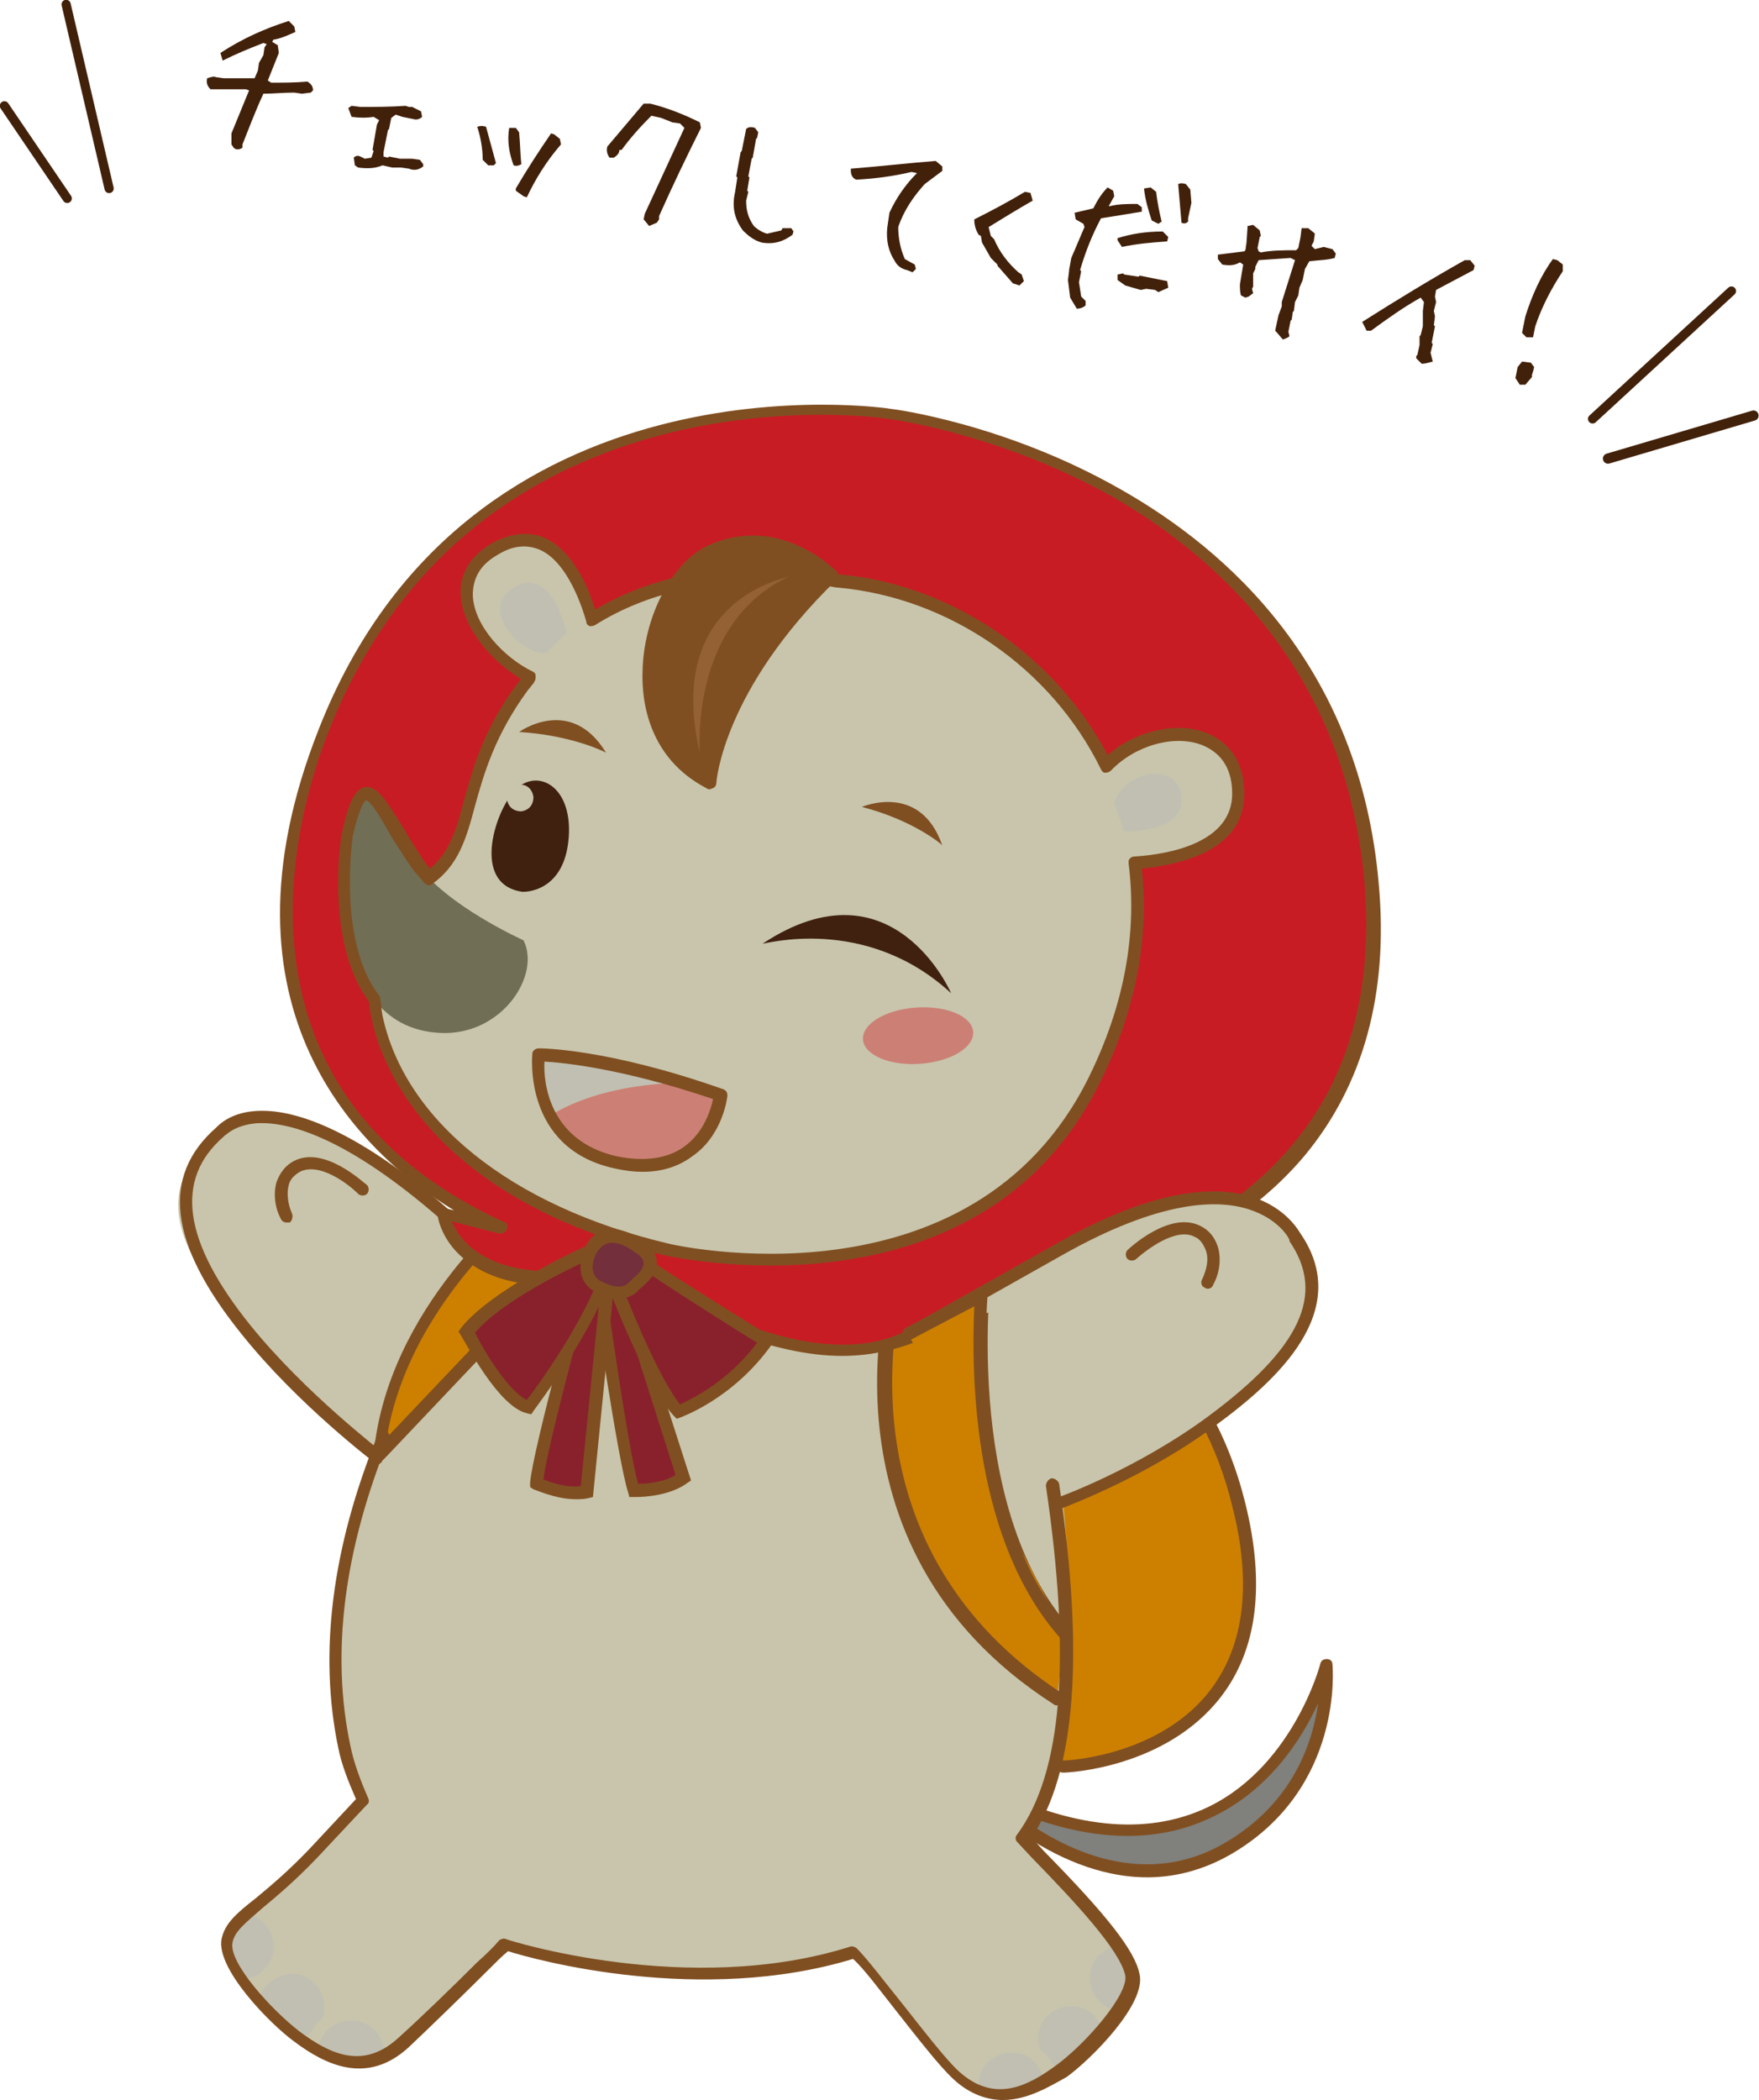 <?xml version="1.0" encoding="utf-8"?>
<!-- Generator: Adobe Illustrator 26.0.2, SVG Export Plug-In . SVG Version: 6.00 Build 0)  -->
<svg version="1.1" id="レイヤー_1" xmlns="http://www.w3.org/2000/svg" xmlns:xlink="http://www.w3.org/1999/xlink" x="0px"
	 y="0px" width="159.6px" height="190.5px" viewBox="0 0 159.6 190.5" style="enable-background:new 0 0 159.6 190.5;"
	 xml:space="preserve">
<style type="text/css">
	.st0{fill:#80807C;}
	.st1{fill:#804F21;}
	.st2{fill:#CD8000;}
	.st3{fill:#D2902C;}
	.st4{fill:#C8C5AC;}
	.st5{fill:#C81C24;}
	.st6{fill:#C0BFB2;}
	.st7{fill:#716E56;}
	.st8{fill:#89212D;}
	.st9{fill:#40210F;}
	.st10{fill:#732F3B;}
	.st11{fill:#CC8075;}
	.st12{fill:#936134;}
	.st13{clip-path:url(#SVGID_00000038383995361773943750000007794261217805424527_);}
	.st14{fill:#42210B;}
	.st15{fill:none;stroke:#42210B;stroke-width:0.836;stroke-linecap:round;stroke-miterlimit:10;}
	.st16{fill:none;stroke:#42210B;stroke-width:0.928;stroke-linecap:round;stroke-miterlimit:10;}
</style>
<g>
	<g>
		<g>
			<g>
				<path class="st0" d="M88.3,161.9c0,0,11.3,12.6,23.1,5.8c10.1-5.9,9-16.7,9-16.7S113.8,175.5,88.3,161.9z"/>
				<path class="st1" d="M104.1,170.3c-8.9,0-16.1-7.9-16.2-8c-0.2-0.2-0.2-0.5,0-0.7c0.2-0.2,0.5-0.3,0.7-0.1
					c7.9,4.2,14.8,5.1,20.4,2.7c8.2-3.5,10.8-13.2,10.8-13.3c0.1-0.3,0.3-0.4,0.6-0.4c0.3,0,0.5,0.2,0.5,0.5
					c0,0.1,1.1,11.2-9.2,17.2C109.1,169.7,106.5,170.3,104.1,170.3z M91.6,164.1c4,3.2,11.7,7.6,19.5,3.1c6.2-3.6,8-9.1,8.5-12.7
					c-1.5,3.3-4.6,8.2-10.2,10.6C104.4,167.3,98.4,167,91.6,164.1z"/>
				<g>
					<path class="st2" d="M96.5,160.2c0,0,21.6-0.7,15.9-23.8c-6.2-25-32.7-23.7-32.7-23.7S70,154.7,96.5,160.2z"/>
					<path class="st1" d="M96.5,160.8c0,0-0.1,0-0.1,0c-6-1.3-10.6-4.4-13.8-9.4c-4.7-7.4-5.4-17.5-5.1-24.7
						c0.3-7.8,1.7-13.9,1.7-14c0.1-0.2,0.3-0.4,0.5-0.4c0.3,0,27.1-1.1,33.3,24.1c1.8,7.3,1.1,13.2-2.2,17.5
						C105.8,160.4,96.9,160.8,96.5,160.8L96.5,160.8z M80.1,113.4c-0.7,3.3-4.7,24.7,3.4,37.4c3,4.7,7.4,7.7,13,8.9
						c0.8,0,9-0.6,13.4-6.5c3-4,3.7-9.6,1.9-16.6C106.3,114.1,83.6,113.4,80.1,113.4z"/>
				</g>
				<g>
					<path class="st3" d="M75.9,115c0,0,12.1,11.7,26.1,12.1c10.3,0.2,5.2-5.9,5.2-5.9s-5.6-8.9-14.5-10.5
						C92.7,110.7,78.1,113.1,75.9,115z"/>
					<path class="st1" d="M102.7,127.7c-0.2,0-0.4,0-0.6,0c-14.1-0.3-26-11.8-26.5-12.3c-0.1-0.1-0.2-0.3-0.2-0.4
						c0-0.2,0.1-0.3,0.2-0.4c2.2-1.9,15.5-4.2,17.1-4.4c0.1,0,0.1,0,0.2,0c9.1,1.7,14.7,10.4,14.9,10.8c0,0,2.1,2.5,1.1,4.5
						C108.1,126.9,106,127.7,102.7,127.7z M76.8,115.1c2.5,2.2,13.2,11.1,25.2,11.4c4,0.1,5.3-0.8,5.7-1.6c0.6-1.3-1-3.3-1-3.4
						c-0.1-0.1-5.6-8.7-14.1-10.3C87.4,112.2,79.3,113.8,76.8,115.1z"/>
				</g>
				<path class="st4" d="M23,101.6c3.1-0.6,4,0.4,4,0.4c2.1,0.9,6.7,3.4,6.7,3.4l15.4,10.4l-14.6,16.6c0,0-8.1-6.5-13.3-12.9
					c-4.8-6-7.7-11.6-1.5-16.4C19.7,103,20.9,101.7,23,101.6"/>
				<path class="st4" d="M102.9,178.9c-0.4-2.1-3.6-5.8-8.6-10.9c0,0-0.6-0.7-1.4-1.5c2.8-3.9,6.5-19.7,1.9-39.8l-54-15.8
					c-3,7.3-12.6,34.1-9.3,47.5c0.4,1.6,0.9,3.2,1.7,4.8c-1.1,1.1-4.5,4.8-4.5,4.8c-5,5.1-7.4,5.8-7.9,8c-0.4,2.1,3.7,6.8,6.4,8.7
					c2.6,1.9,6,3.8,9.6,0.5c2.6-2.4,7.6-7.3,9.3-8.9c0,0,16.6,5.4,31.6,0.7c2.1,2,6.9,9,9.3,11.2c3.6,3.3,7,1.4,9.6-0.5
					C99.2,185.6,103.4,181,102.9,178.9z"/>
				<path class="st4" d="M95.8,136.9c0,0,7.5-3,14.1-7.9c6.2-4.5,11.9-10.3,7.6-16.7c0,0-4-8.7-21.5,1.2l-20.7,11.2"/>
				<g>
					<path class="st2" d="M95.9,154.1c-22.5-14.5-14.4-39-14.4-39l7.8-0.7c0,0-3.1,22,7.3,33.7"/>
					<path class="st1" d="M95.9,154.7c-0.1,0-0.2,0-0.3-0.1C73,140.1,80.9,115.2,81,115c0.1-0.2,0.3-0.4,0.5-0.4l7.8-0.7
						c0.2,0,0.3,0.1,0.5,0.2c0.1,0.1,0.2,0.3,0.2,0.5c0,0.2-2.9,21.9,7.2,33.2c0.2,0.2,0.2,0.6,0,0.8c-0.2,0.2-0.6,0.2-0.8,0
						c-5.5-6.2-7.2-15.1-7.7-21.6c-0.4-5.5,0-10.2,0.2-11.9l-6.7,0.6c-0.9,3.1-6.1,24.8,14.3,38c0.3,0.2,0.3,0.5,0.2,0.8
						C96.3,154.6,96.1,154.7,95.9,154.7z"/>
				</g>
				<g>
					<path class="st2" d="M34.4,132l14.7-15.5l-1.6-7C47.5,109.5,35.6,118.6,34.4,132z"/>
					<path class="st1" d="M34.4,132.6c-0.1,0-0.2,0-0.2,0c-0.2-0.1-0.4-0.3-0.3-0.6c1.2-13.5,13.2-22.9,13.3-23
						c0.2-0.1,0.4-0.2,0.5-0.1c0.2,0.1,0.3,0.2,0.4,0.4l1.6,7c0,0.2,0,0.4-0.1,0.5l-14.7,15.5C34.7,132.5,34.5,132.6,34.4,132.6z
						 M47.1,110.5c-2.4,2.1-10.3,9.6-12,19.9l13.3-14L47.1,110.5z"/>
				</g>
				<path class="st1" d="M81.5,114.8C81.5,114.8,81.5,114.8,81.5,114.8l-33-3.8c-0.3,0.2-0.9,0.8-1.6,1.6c-0.2,0.2-0.6,0.2-0.8,0
					c-0.2-0.2-0.2-0.6,0-0.8c1.1-1.2,1.9-1.8,1.9-1.8c0.1-0.1,0.3-0.2,0.4-0.1l33.2,3.8c0.3,0,0.5,0.3,0.5,0.6
					C82.1,114.6,81.8,114.8,81.5,114.8z"/>
				<g>
					<path class="st5" d="M56.2,114.7c0,0,17.4,12.4,27.4,5.7c1.8-1.2,6.5-2.4,8.2-3.4c0,0,35.7-3.2,32.6-37.2
						C121,42.4,80.7,37.4,80.7,37.4s-37.7-6-51.4,28.7C16.4,99,44,110.5,45.4,111.2l-5.2-1.3c0,0,1,7.9,14.8,5.4"/>
					<path class="st1" d="M76.4,123c-3.1,0-6.6-0.8-10.5-2.3c-5.6-2.3-10-5.4-10.1-5.4c-0.3-0.2-0.3-0.5-0.1-0.8
						c0.2-0.3,0.5-0.3,0.8-0.1c0.2,0.1,17.2,12.1,26.8,5.7c1.1-0.7,3-1.4,4.8-2.1c1.4-0.5,2.7-0.9,3.4-1.3c0.1,0,0.1-0.1,0.2-0.1
						c0.2,0,16.3-1.6,25.6-12.8c5.2-6.2,7.3-14.2,6.5-23.8c-1.7-19.1-13.4-29.5-22.8-34.9c-10.3-5.8-20.3-7.1-20.4-7.1
						c-0.4-0.1-37.5-5.5-50.8,28.4c-2.9,7.3-10.3,32.2,15.6,44.3c0.1,0.1,0.2,0.1,0.3,0.1c0.3,0.1,0.4,0.4,0.3,0.7
						c-0.1,0.3-0.4,0.4-0.7,0.4l-4.3-1.1c0.3,0.7,0.9,1.8,2.2,2.7c2.5,1.8,6.5,2.3,11.7,1.4c0.3-0.1,0.6,0.2,0.7,0.5
						c0.1,0.3-0.2,0.6-0.5,0.7c-5.6,1-9.8,0.5-12.6-1.6c-2.5-1.8-2.8-4.2-2.8-4.3c0-0.2,0-0.4,0.2-0.5c0.1-0.1,0.3-0.2,0.5-0.1
						l0.8,0.2c-8.5-5.2-22.3-18.2-12.3-43.6c13.6-34.8,51.6-29.2,52-29.1c0.1,0,10.3,1.3,20.8,7.3c9.7,5.5,21.7,16.1,23.4,35.8
						c0.9,9.9-1.4,18.2-6.7,24.6c-9.2,11-24.7,13-26.3,13.2c-0.8,0.4-2.1,0.9-3.4,1.4c-1.7,0.6-3.6,1.3-4.6,1.9
						C81.9,122.3,79.3,123,76.4,123z"/>
				</g>
				<path class="st4" d="M117.5,112.3c0,0-4-8.7-21.5,1.2l-12.6,7.1"/>
				<path class="st4" d="M100.4,69.5c-4.7-9.7-14.7-16-24.3-16.8c0,0-12.3-2.9-22.3,3.5c-1-3.4-3.6-9.4-8.8-6.4
					c-5.5,3.2-1,9.6,3.1,11.5c-0.2,0.3-0.4,0.5-0.6,0.8c-6.1,8.3-4,14.2-8.6,17.5c-0.4-0.4-0.7-0.8-1-1.2c-3.7-5.4-4.9-9.7-6.4-2.5
					c0,0-1.5,9.8,2.5,14.8c0.1,0.5,0.1,1,0.3,1.5c1.7,8.3,10,17.2,26.3,21.2c0,0,27.9,6.7,38.8-15.4c3.5-7.1,4.4-13.8,3.6-19.7
					c3.4-0.2,9.4-1.3,9.4-6.3C112.4,65.4,104.4,65.3,100.4,69.5z"/>
				<path class="st6" d="M51.4,57.4c0,0-1.3-6.2-4.8-4.1c-3.3,2,0.9,6.3,3,5.9L51.4,57.4z"/>
				<path class="st7" d="M47.5,85.3c0,0-7.1-3.2-9.6-6.9c-3.7-5.4-4.9-9.7-6.4-2.5c0,0-2.6,17.2,8.4,17.8
					C45.5,94,49.1,88.5,47.5,85.3z"/>
				<path class="st1" d="M69.9,114.8c-5.5,0-9.4-0.9-9.5-0.9c-21.8-5.3-26-17.9-26.7-21.6c-0.1-0.5-0.2-0.9-0.2-1.4
					c-4-5.3-2.6-14.8-2.5-15.2c0.6-2.9,1.2-4.1,2.1-4.3c1.1-0.2,2,1.3,3.5,3.7c0.5,0.9,1.1,1.8,1.8,2.9c0.2,0.3,0.4,0.5,0.6,0.8
					c1.8-1.5,2.4-3.5,3.1-6.2c0.8-2.9,1.8-6.6,5-10.8c0.1-0.1,0.1-0.2,0.2-0.2C44.6,60,42,57,41.8,54c-0.1-1.4,0.4-3.3,2.8-4.7
					c1.6-0.9,3.2-1.1,4.6-0.6c2.5,1,4,4,4.8,6.6c9.8-5.8,21.2-3.4,22.1-3.2c10.2,0.9,19.6,7.3,24.4,16.4c2.5-2.2,6.3-3.1,9-2
					c2.2,0.9,3.4,2.8,3.4,5.5c0,5.1-5.6,6.4-9.3,6.8c0.7,6.4-0.6,13-3.8,19.4C92.9,112.2,79.2,114.8,69.9,114.8z M33.2,72.6
					c0,0-0.5,0.2-1.2,3.3c0,0.1-1.4,9.5,2.4,14.4c0.1,0.1,0.1,0.2,0.1,0.3c0.1,0.5,0.1,1,0.2,1.5c2,9.5,11.6,17.3,25.9,20.7
					c0.3,0.1,27.6,6.4,38.2-15.1c3.2-6.5,4.4-13,3.6-19.4c0-0.2,0-0.3,0.1-0.4c0.1-0.1,0.2-0.2,0.4-0.2c3.3-0.2,8.9-1.3,8.9-5.7
					c0-2.8-1.5-3.9-2.7-4.4c-2.5-1-6.1,0-8.3,2.3c-0.1,0.1-0.3,0.2-0.5,0.2c-0.2,0-0.3-0.1-0.4-0.3C95.4,60.6,86.1,54.2,76,53.3
					c0,0-0.1,0-0.1,0c-0.1,0-12.2-2.7-21.9,3.4c-0.2,0.1-0.3,0.1-0.5,0.1c-0.2-0.1-0.3-0.2-0.3-0.4c-0.6-2.1-2-5.7-4.4-6.6
					c-1.1-0.4-2.3-0.3-3.6,0.5c-1.6,0.9-2.3,2.1-2.3,3.7c0.1,2.8,2.9,5.7,5.4,6.9c0.2,0.1,0.3,0.2,0.3,0.4c0,0.2,0,0.4-0.1,0.5
					l-0.1,0.2c-0.2,0.2-0.3,0.4-0.5,0.6c-3,4.1-4,7.6-4.8,10.5c-0.8,3-1.5,5.4-3.9,7.1c-0.2,0.2-0.5,0.1-0.7-0.1
					c-0.4-0.5-0.8-0.9-1.1-1.3c-0.7-1-1.3-2-1.9-2.9C34.7,74.4,33.6,72.6,33.2,72.6z"/>
				<g>
					<path class="st8" d="M54.1,115.6c0,0,2.4,17.1,3.3,19.7c0,0,2.9,0.1,4.5-1.1l-6.2-19.2L54.1,115.6z"/>
					<path class="st1" d="M57.7,135.8c-0.1,0-0.2,0-0.2,0l-0.4,0l-0.1-0.4c-0.9-2.6-3.3-19.1-3.4-19.8l-0.1-0.4l2.7-1.1l6.5,20.2
						l-0.3,0.2C60.8,135.7,58.4,135.8,57.7,135.8z M54.8,115.9c0.4,2.6,2.2,15.6,3.1,18.7c0.7,0,2.3-0.1,3.4-0.8l-5.8-18.2
						L54.8,115.9z"/>
				</g>
				<g>
					<path class="st8" d="M53.4,115.2c0,0-4.6,16.7-4.7,19.4c0,0,2.6,1.3,4.6,0.8l2-20.1L53.4,115.2z"/>
					<path class="st1" d="M52.2,136c-1.8,0-3.7-0.9-3.8-0.9l-0.3-0.2l0-0.4c0.2-2.8,4.6-18.8,4.8-19.5l0.1-0.4l2.9,0.1l-2.1,21.1
						l-0.4,0.1C53,136,52.6,136,52.2,136z M49.3,134.2c0.7,0.3,2.2,0.8,3.4,0.6l1.9-19l-0.8,0C53.2,118.3,49.7,131,49.3,134.2z"/>
				</g>
				<path class="st9" d="M47.4,80.9c0,0,3.8,0.2,4.2-4.9c0.4-5.1-3.4-6.6-5.3-3.8C44.6,74.6,43.1,80.3,47.4,80.9z"/>
				<path class="st6" d="M101.1,72.8c1.1-3.1,6.1-3.7,6.1-0.2c0,3-5.2,2.8-5.2,2.8L101.1,72.8z"/>
				<path class="st1" d="M78.2,73.2c0,0,5.3-2.3,7.3,3.5C85.6,76.7,82.9,74.4,78.2,73.2z"/>
				<path class="st1" d="M47.1,66.4c0,0,4.7-3.4,7.9,1.9C55.1,68.3,52,66.7,47.1,66.4z"/>
				<g>
					<path class="st8" d="M53.6,113.4c0,0-8.6,3.9-11.2,7.4c0,0,3.2,6.3,5.6,6.8c0,0,5.6-7.3,7.2-12.7L53.6,113.4z"/>
					<path class="st1" d="M48.2,128.3l-0.4-0.1c-2.6-0.6-5.6-6.5-6-7.1l-0.2-0.3l0.2-0.3c2.7-3.5,11.1-7.4,11.5-7.5l0.4-0.2l2.1,2
						l-0.1,0.3c-1.6,5.4-7.1,12.6-7.3,12.9L48.2,128.3z M43.1,120.9c1.1,2.2,3.2,5.4,4.7,6.1c1.1-1.4,5.3-7.3,6.8-11.8l-1-1
						C52,114.9,45.5,118,43.1,120.9z"/>
				</g>
				<g>
					<path class="st8" d="M57.7,114l-2.5,0.9c0,0,3.6,10.1,6.4,13.1c0,0,4.6-1.6,8-6.4C69.7,121.7,60,115.7,57.7,114z"/>
					<path class="st1" d="M61.4,128.7l-0.3-0.3c-2.8-3.1-6.4-12.9-6.5-13.3l-0.2-0.5l3.3-1.2l0.2,0.2c2.3,1.6,11.9,7.6,12,7.6
						l0.5,0.3l-0.4,0.5c-3.5,4.9-8.1,6.5-8.3,6.6L61.4,128.7z M55.9,115.3c0.8,2,3.6,9.3,5.8,12.1c1.1-0.5,4.4-2.1,7-5.6
						c-2-1.2-8.9-5.6-11.2-7.2L55.9,115.3z"/>
				</g>
				<g>
					<path class="st10" d="M54.6,116.9c0,0,1.7,0.9,2.7-0.1c1-1,2.8-2,0.6-3.7c-2.1-1.7-3.9-1.2-4.5,0.5
						C52.9,115.3,53.3,116.4,54.6,116.9z"/>
					<path class="st1" d="M56.1,117.8c-0.8,0-1.6-0.3-1.7-0.4c-0.9-0.4-2.4-1.4-1.4-4c0.3-0.9,1-1.6,1.8-1.8c1.1-0.3,2.3,0.1,3.6,1
						c0.8,0.6,1.2,1.3,1.2,1.9c0,1-0.7,1.7-1.4,2.3c-0.1,0.1-0.3,0.2-0.4,0.4C57.2,117.7,56.6,117.8,56.1,117.8z M54.9,116.4
						c0,0,1.4,0.7,2.1,0c0.1-0.1,0.3-0.3,0.4-0.4c0.5-0.4,1-0.9,1-1.4c0-0.4-0.4-0.8-0.8-1c-0.9-0.7-1.8-1-2.5-0.8
						c-0.6,0.2-0.9,0.7-1.1,1.1C53.4,115.5,54.1,116.1,54.9,116.4L54.9,116.4z"/>
				</g>
				<path class="st6" d="M61.8,98.2c-8.3-2.5-12.9-2.5-12.9-2.5s-0.3,2.8,1,5.4C52,99.9,55.7,98.4,61.8,98.2z"/>
				<path class="st11" d="M49.9,101.2c1,1.8,2.7,3.6,6,4.3c8.6,1.8,9.5-6.1,9.5-6.1c-1.3-0.4-2.5-0.8-3.6-1.2
					C55.7,98.4,52,99.9,49.9,101.2z"/>
				<path class="st1" d="M58.3,106.3c-0.8,0-1.6-0.1-2.5-0.3c-8.4-1.8-7.5-10.3-7.5-10.4c0-0.3,0.3-0.5,0.6-0.5
					c0.2,0,6.2,0,16.7,3.7c0.3,0.1,0.4,0.3,0.4,0.6c0,0.1-0.4,3.6-3.2,5.5C61.6,105.8,60.1,106.3,58.3,106.3z M49.4,96.3
					c-0.1,1.7,0.3,7.2,6.6,8.6c2.5,0.5,4.6,0.2,6.1-0.9c1.8-1.3,2.4-3.4,2.6-4.3C56.4,96.9,51.1,96.4,49.4,96.3z"/>
				<path class="st4" d="M48.4,72.3c0,0.7-0.4,1.2-1.1,1.3c-0.7,0-1.2-0.4-1.3-1.1c0-0.7,0.4-1.2,1.1-1.3
					C47.8,71.1,48.3,71.6,48.4,72.3z"/>
				<g>
					<path class="st1" d="M75.5,52.2c0,0-4.7-5.1-11-2.2C59,52.6,55.3,66.2,64.4,71C64.4,71,64.8,62.5,75.5,52.2z"/>
					<path class="st1" d="M64.4,71.6c-0.1,0-0.2,0-0.3-0.1c-5.2-2.7-5.9-7.8-5.8-10.6c0.1-5,2.7-9.9,5.9-11.4
						c6.6-3,11.6,2.3,11.7,2.3c0.2,0.2,0.2,0.6,0,0.8C65.6,62.6,65,70.9,65,71c0,0.2-0.1,0.4-0.3,0.5C64.6,71.5,64.5,71.6,64.4,71.6
						z M68.4,49.7c-1.1,0-2.4,0.2-3.7,0.9c-2.8,1.3-5.1,5.8-5.2,10.4c-0.1,2.4,0.5,6.6,4.5,9.1c0.4-2.4,2.3-9.5,10.8-17.8
						C73.8,51.4,71.5,49.7,68.4,49.7z"/>
				</g>
				<path class="st12" d="M63.5,68.3c0,0-1-11.8,8.1-16C71.6,52.4,60.2,54.2,63.5,68.3z"/>
				<path class="st11" d="M88.3,93.6c0.1,1.4-2,2.7-4.8,2.9c-2.8,0.2-5.1-0.8-5.2-2.2c-0.1-1.4,2-2.7,4.8-2.9
					C85.9,91.2,88.2,92.2,88.3,93.6z"/>
				<path class="st1" d="M34.3,132.8c-0.1,0-0.2,0-0.3-0.1c-0.1-0.1-7-5.3-12.1-11.7c-6.6-8.2-7.3-14.3-2.3-18.7
					c0.2-0.2,1.2-1.3,3.4-1.5c3.1-0.3,8.7,1.1,17.8,9c0.2,0.2,0.3,0.6,0.1,0.8c-0.2,0.2-0.6,0.3-0.8,0.1c-8.8-7.7-14.1-9-16.9-8.8
					c-2,0.2-2.7,1.1-2.8,1.1c0,0,0,0-0.1,0.1c-4.5,3.9-3.7,9.5,2.4,17.1c5.1,6.3,11.9,11.4,11.9,11.5c0.3,0.2,0.3,0.5,0.1,0.8
					C34.6,132.7,34.5,132.8,34.3,132.8z"/>
				<path class="st1" d="M26,110.9c-0.2,0-0.4-0.1-0.5-0.3c-0.6-1.1-0.7-2.4-0.4-3.4c0.3-0.8,0.8-1.5,1.6-1.9
					c2.8-1.4,6.4,2.1,6.6,2.2c0.2,0.2,0.2,0.6,0,0.8c-0.2,0.2-0.6,0.2-0.8,0c-0.9-0.9-3.5-2.9-5.3-2c-0.5,0.3-0.9,0.7-1,1.2
					c-0.2,0.7-0.1,1.7,0.3,2.6c0.1,0.3,0,0.6-0.2,0.8C26.2,110.9,26.1,110.9,26,110.9z"/>
				<g>
					<defs>
						<path id="SVGID_1_" d="M102.9,178.9c-0.4-2.1-3.6-5.8-8.6-10.9c0,0-0.6-0.7-1.4-1.5c2.8-3.9,5.5-13.9,2.5-34.1L35,130.2
							c-3,7.3-5.8,17.7-3.6,28.2c0.3,1.6,0.9,3.2,1.7,4.8c-1.1,1.1-4.5,4.8-4.5,4.8c-5,5.1-7.4,5.8-7.9,8c-0.4,2.1,3.7,6.8,6.4,8.7
							c2.6,1.9,6,3.8,9.6,0.5c2.6-2.4,7.6-7.3,9.3-8.9c0,0,16.6,5.4,31.6,0.7c2.1,2,6.9,9,9.3,11.2c3.6,3.3,7,1.4,9.6-0.5
							C99.2,185.6,103.4,181,102.9,178.9z"/>
					</defs>
					<clipPath id="SVGID_00000087402249750163628490000003758070072012723135_">
						<use xlink:href="#SVGID_1_"  style="overflow:visible;"/>
					</clipPath>
					<g style="clip-path:url(#SVGID_00000087402249750163628490000003758070072012723135_);">
						<g>
							<g>
								<g>
									<g>
										<path class="st6" d="M23.9,179.6c-1.4,1.4-1.3,3.7,0.1,5.1c1.4,1.4,3.7,1.3,5.1-0.1c1.4-1.4,1.3-3.7-0.1-5.1
											C27.5,178.1,25.3,178.2,23.9,179.6z"/>
										<path class="st4" d="M26.5,186.2c-1.1,0-2.1-0.4-2.9-1.2c-0.8-0.8-1.3-1.8-1.3-2.9c0-1.1,0.4-2.2,1.2-3l0,0
											c1.6-1.6,4.2-1.7,5.9-0.1c0.8,0.8,1.2,1.8,1.3,2.9c0,1.1-0.4,2.2-1.2,3C28.7,185.7,27.7,186.2,26.5,186.2
											C26.5,186.2,26.5,186.2,26.5,186.2z M24.3,180c-0.6,0.6-0.9,1.3-0.8,2.1c0,0.8,0.3,1.6,0.9,2.1c0.6,0.6,1.3,0.9,2.1,0.8
											c0.8,0,1.5-0.3,2.1-0.9c0.6-0.6,0.9-1.3,0.8-2.1c0-0.8-0.3-1.6-0.9-2.1C27.4,178.7,25.5,178.8,24.3,180L24.3,180z"/>
									</g>
									<g>
										<path class="st6" d="M19.3,174.1c-1.4,1.4-1.3,3.7,0.1,5.1c1.4,1.4,3.7,1.3,5.1-0.1c1.4-1.4,1.3-3.7-0.1-5.1
											C22.9,172.6,20.6,172.7,19.3,174.1z"/>
										<path class="st4" d="M21.8,180.7c-1.1,0-2.1-0.4-2.9-1.2c-1.6-1.6-1.7-4.2-0.1-5.9l0,0c0.8-0.8,1.8-1.2,2.9-1.3
											c1.1,0,2.2,0.4,3,1.2c0.8,0.8,1.2,1.8,1.3,2.9c0,1.1-0.4,2.2-1.2,3C24,180.3,23,180.7,21.8,180.7
											C21.9,180.7,21.9,180.7,21.8,180.7z M19.7,174.5c-1.2,1.2-1.1,3.1,0.1,4.2c0.6,0.6,1.3,0.9,2.1,0.8c0.8,0,1.6-0.3,2.1-0.9
											c0.6-0.6,0.9-1.3,0.8-2.1c0-0.8-0.3-1.5-0.9-2.1c-0.6-0.6-1.3-0.9-2.1-0.8C21,173.6,20.2,173.9,19.7,174.5L19.7,174.5z"/>
									</g>
									<g>
										<path class="st6" d="M29.4,183.8c-1.4,1.4-1.3,3.7,0.1,5.1c1.4,1.4,3.7,1.3,5.1-0.1c1.4-1.4,1.3-3.7-0.1-5.1
											C33,182.4,30.7,182.4,29.4,183.8z"/>
										<path class="st4" d="M31.9,190.5c-1.1,0-2.1-0.4-2.9-1.2c-0.8-0.8-1.3-1.8-1.3-2.9c0-1.1,0.4-2.2,1.2-3l0,0
											c0.8-0.8,1.8-1.2,2.9-1.3c1.1,0,2.2,0.4,3,1.2c0.8,0.8,1.2,1.8,1.3,2.9c0,1.1-0.4,2.2-1.2,3
											C34.1,190,33.1,190.4,31.9,190.5C32,190.5,32,190.5,31.9,190.5z M31.9,183.3C31.9,183.3,31.9,183.3,31.9,183.3
											c-0.9,0-1.6,0.3-2.2,0.9l0,0c-0.6,0.6-0.9,1.3-0.8,2.1c0,0.8,0.3,1.5,0.9,2.1c0.6,0.6,1.3,0.9,2.1,0.8
											c0.8,0,1.5-0.3,2.1-0.9c0.6-0.6,0.9-1.3,0.8-2.1c0-0.8-0.3-1.6-0.9-2.1C33.4,183.6,32.7,183.3,31.9,183.3z M29.4,183.8
											L29.4,183.8L29.4,183.8z"/>
									</g>
								</g>
							</g>
						</g>
						<g>
							<g>
								<g>
									<g>
										<path class="st6" d="M99.8,182.5c1.4,1.4,1.3,3.7-0.1,5.1c-1.4,1.4-3.7,1.3-5.1-0.1c-1.4-1.4-1.3-3.7,0.1-5.1
											C96.2,181,98.4,181.1,99.8,182.5z"/>
										<path class="st4" d="M97.2,189.1c-1.1,0-2.2-0.4-3-1.3c-1.6-1.6-1.5-4.3,0.1-5.9c0.8-0.8,1.8-1.2,2.9-1.2c0,0,0.1,0,0.1,0
											c1.1,0,2.1,0.5,2.9,1.3c0.8,0.8,1.2,1.8,1.2,3c0,1.1-0.5,2.1-1.3,2.9C99.3,188.8,98.3,189.1,97.2,189.1z M97.2,182
											c-0.8,0-1.5,0.3-2.1,0.8c-0.6,0.6-0.9,1.3-0.9,2.1c0,0.8,0.3,1.6,0.8,2.1c1.2,1.2,3.1,1.2,4.2,0.1
											c0.6-0.6,0.9-1.3,0.9-2.1c0-0.8-0.3-1.6-0.8-2.1l0,0C98.8,182.3,98.1,182,97.2,182C97.3,182,97.3,182,97.2,182z"/>
									</g>
									<g>
										<path class="st6" d="M104.5,177c1.4,1.4,1.3,3.7-0.1,5.1c-1.4,1.4-3.7,1.3-5.1-0.1c-1.4-1.4-1.3-3.7,0.1-5.1
											C100.8,175.6,103.1,175.6,104.5,177z"/>
										<path class="st4" d="M101.9,183.7c-1.1,0-2.2-0.4-3-1.3c-0.8-0.8-1.2-1.8-1.2-3c0-1.1,0.5-2.1,1.3-2.9
											c1.6-1.6,4.3-1.5,5.9,0.1c0.8,0.8,1.2,1.9,1.2,3c0,1.1-0.5,2.1-1.3,2.9C104,183.3,102.9,183.7,101.9,183.7z M101.9,176.5
											c-0.8,0-1.5,0.3-2.1,0.8c-0.6,0.6-0.9,1.3-0.9,2.1c0,0.8,0.3,1.6,0.8,2.1c1.1,1.2,3.1,1.2,4.2,0.1
											c0.6-0.6,0.9-1.3,0.9-2.1c0-0.8-0.3-1.6-0.8-2.1C103.5,176.8,102.7,176.5,101.9,176.5z"/>
									</g>
									<g>
										<path class="st6" d="M94.4,186.8c1.4,1.4,1.3,3.7-0.1,5.1c-1.4,1.4-3.7,1.3-5.1-0.1c-1.4-1.4-1.3-3.7,0.1-5.1
											C90.7,185.3,93,185.3,94.4,186.8z"/>
										<path class="st4" d="M91.8,193.4C91.8,193.4,91.7,193.4,91.8,193.4c-1.2,0-2.2-0.5-3-1.3c-0.8-0.8-1.2-1.8-1.2-3
											c0-1.1,0.5-2.1,1.3-2.9c1.6-1.6,4.3-1.5,5.9,0.1c0.8,0.8,1.2,1.8,1.2,3c0,1.1-0.5,2.1-1.3,2.9
											C93.9,193,92.9,193.4,91.8,193.4z M91.8,186.2c-0.8,0-1.5,0.3-2.1,0.8c-0.6,0.6-0.9,1.3-0.9,2.1c0,0.8,0.3,1.6,0.8,2.1
											c0.6,0.6,1.3,0.9,2.1,0.9c0.8,0,1.6-0.3,2.1-0.8c0.6-0.6,0.9-1.3,0.9-2.1c0-0.8-0.3-1.6-0.8-2.1
											C93.4,186.5,92.6,186.2,91.8,186.2z"/>
									</g>
								</g>
							</g>
						</g>
					</g>
				</g>
				<path class="st1" d="M91,190.5c-1.4,0-3-0.5-4.5-1.9c-1.3-1.2-3.3-3.8-5.2-6.2c-1.5-1.9-2.9-3.8-3.9-4.7
					c-13.8,4.2-28.8,0.1-31.3-0.7c-0.5,0.4-1.1,1-1.8,1.7c-2.2,2.2-5.3,5.2-7.2,7c-3.8,3.5-7.6,1.6-10.4-0.5
					c-2.2-1.6-7.1-6.6-6.6-9.3c0.3-1.4,1.3-2.3,3.1-3.7c1.2-1,2.9-2.4,4.9-4.5l4.2-4.5c-0.7-1.6-1.3-3.1-1.6-4.6
					c-1.8-8.6-0.6-18.2,3.6-28.5c0.1-0.3,0.5-0.4,0.7-0.3c0.3,0.1,0.4,0.5,0.3,0.7c-4.1,10.1-5.3,19.5-3.5,27.9
					c0.3,1.5,0.9,3.1,1.6,4.7c0.1,0.2,0.1,0.5-0.1,0.6l-4.5,4.8c-2.1,2.2-3.8,3.6-5,4.6c-1.6,1.4-2.5,2.1-2.7,3.1
					c-0.4,1.8,3.5,6.1,6.1,8.1c2.7,2,5.7,3.5,8.9,0.6c1.9-1.7,5-4.7,7.2-6.9c0.9-0.8,1.6-1.5,2-2c0.2-0.1,0.4-0.2,0.6-0.1
					c0.2,0.1,16.6,5.3,31.2,0.7c0.2-0.1,0.4,0,0.6,0.1c1,1,2.5,3,4.2,5.1c1.9,2.4,3.9,5,5.1,6.1c3.2,2.9,6.2,1.4,8.9-0.6
					c2.7-2,6.5-6.4,6.2-8.1c-0.5-2.3-4.5-6.6-8.4-10.6l-1.4-1.5c-0.2-0.2-0.2-0.5,0-0.7c4.1-5.6,4.9-16,2.6-31.6
					c0-0.3,0.2-0.6,0.5-0.7c0.3,0,0.6,0.2,0.7,0.5c2.3,15.6,1.5,26.1-2.5,32.1l1.1,1.2c5.8,5.9,8.3,9.1,8.7,11.2
					c0.6,2.7-4.4,7.7-6.6,9.3C95.2,189.3,93.2,190.5,91,190.5z"/>
				<path class="st1" d="M96,137c-0.2,0-0.5-0.1-0.5-0.4c-0.1-0.3,0-0.6,0.3-0.7c0.1,0,7.3-2.6,13.8-7.4c8.4-6.2,10.7-11.1,7.4-15.9
					c0,0,0-0.1,0-0.1c0-0.1-0.9-1.9-3.7-2.8c-2.8-0.9-8-0.9-17,4.2l-12.6,7.1c-0.3,0.2-0.6,0.1-0.8-0.2c-0.2-0.3-0.1-0.6,0.2-0.8
					l12.6-7.1c7.5-4.3,13.6-5.7,18-4.3c3,1,4.1,3,4.3,3.3c4.8,7-2.1,13.3-7.7,17.4c-6.6,4.9-14,7.5-14.1,7.6
					C96.1,137,96.1,137,96,137z"/>
				<path class="st1" d="M109.6,116.9c-0.1,0-0.2,0-0.3-0.1c-0.3-0.1-0.4-0.5-0.2-0.8c0.4-0.9,0.6-1.8,0.3-2.6c-0.2-0.5-0.5-1-1-1.2
					c-1.7-0.9-4.4,1.2-5.3,2c-0.2,0.2-0.6,0.2-0.8,0c-0.2-0.2-0.2-0.6,0-0.8c0.1-0.1,3.8-3.6,6.6-2.2c0.8,0.4,1.3,1,1.6,1.9
					c0.3,1,0.2,2.3-0.4,3.4C110,116.8,109.8,116.9,109.6,116.9z"/>
				<path class="st9" d="M86.3,90.1c0,0-5.3-12.3-17.1-4.5C69.2,85.7,78.5,82.9,86.3,90.1z"/>
			</g>
		</g>
		<g>
			<path class="st2" d="M96.6,148.2c-8-9-8-24.2-7.6-30.7l-6.6,3.5"/>
			<path class="st1" d="M96.6,148.8c-0.2,0-0.3-0.1-0.4-0.2c-7.8-8.8-8.1-23.3-7.8-30.1l-5.7,3c-0.3,0.1-0.6,0-0.8-0.2
				c-0.1-0.3,0-0.6,0.2-0.8l6.6-3.5c0.2-0.1,0.4-0.1,0.6,0c0.2,0.1,0.3,0.3,0.3,0.5c-0.4,6.1-0.5,21.3,7.4,30.3
				c0.2,0.2,0.2,0.6,0,0.8C96.8,148.7,96.7,148.8,96.6,148.8z"/>
		</g>
	</g>
	<g>
		<path class="st14" d="M21.2,13.4l-0.2-0.3l0-1l1.6-3.9l-0.3-0.1l-3.2,0c-0.3-0.3-0.4-0.6-0.3-1c0.3-0.1,0.6-0.2,0.8-0.1l0.7,0.1
			l2.8,0l0.3-0.7l0.1-0.7L23.9,5L24,4.3L24.2,4l-0.3-0.1c-1.3,0.5-2.5,1-3.7,1.6L20,4.8c2-1.3,4-2.2,6.2-2.9l0.5,0.5l0.1,0.5
			c-0.7,0.3-1.3,0.6-2,0.7l-0.1,0.2l0.5,0.3l0.1,0.7l-1,2.5l0.3,0.2c1.1,0,2.2,0,3.3-0.1c0.3,0.2,0.5,0.4,0.5,0.8l-0.2,0.2l-0.8,0.1
			l-0.7-0.1c-1,0-1.9,0.1-2.8,0.1c-0.7,1.5-1.3,3.1-1.9,4.6l0,0.3C21.7,13.6,21.4,13.6,21.2,13.4z"/>
		<path class="st14" d="M32.5,15.2L32.2,15l-0.1-0.7c0.2-0.2,0.4-0.2,0.6-0.1l0.4,0.2l0.6-0.1l0.2-0.6l-0.1-0.1l0.4-2.3l0.2-0.4
			l-0.5-0.3c-0.6,0.1-1.3,0.1-2,0l-0.3-0.8l0.3-0.2l0.8,0.1c1.4,0,2.7,0,4.1-0.1l0.3,0.1l0.3,0l0.8,0.4l0.1,0.5
			c-0.2,0.2-0.5,0.3-0.8,0.2l-1-0.2l-0.6-0.2l-0.4,0.3l-0.2,1l-0.1,0.1l-0.4,2l0,0.4l0.4,0.1l0.1-0.1l1,0.2l1.1,0l0.7,0.1l0.3,0.4
			l0,0.2c-0.4,0.3-0.8,0.4-1.3,0.2l-0.7-0.1l-0.8,0l-0.9-0.2C34,15.3,33.3,15.3,32.5,15.2z"/>
		<path class="st14" d="M44.3,15l-0.5-0.5c0-1-0.2-2.1-0.5-3c0.3-0.1,0.5-0.1,0.8,0c0.3,1.1,0.6,2.2,0.9,3.3L44.8,15L44.3,15z
			 M46.6,15c-0.4-1.1-0.6-2.2-0.4-3.4l0.6,0l0.3,0.4c0.1,1,0.1,1.9,0.2,2.9C47.1,15,46.9,15.1,46.6,15z M47.5,17.8l-0.7-0.5l0-0.2
			c1-1.7,2.1-3.4,3.2-5l0.3,0.1l0.5,0.4l0.1,0.5c-1.3,1.5-2.3,3.1-3.1,4.8L47.5,17.8z"/>
		<path class="st14" d="M58.9,20.5l-0.5-0.6l0.1-0.5c1.2-2.6,2.4-5.2,3.6-7.8l-0.4-0.4L61,11.1l-1-0.4l-0.9-0.2c-1,1-1.9,2-2.7,3.1
			l-0.2,0c0,0.3-0.2,0.5-0.5,0.7l-0.4,0c-0.2-0.3-0.3-0.6-0.2-1c1.1-1.3,2.2-2.6,3.3-3.9l0.6,0c1.6,0.4,3.1,1,4.5,1.7l0.1,0.5
			c-1.3,2.6-2.6,5.3-3.8,8l0,0.3l-0.2,0.3L58.9,20.5z"/>
		<path class="st14" d="M69.1,22c-0.7-0.2-1.2-0.6-1.7-1.1c-0.8-1.1-1-2.2-0.7-3.5l0.2-1.3L66.8,16l0.4-2.2l0.1-0.1l0.4-2
			c0.2-0.2,0.5-0.2,0.8-0.1l0.3,0.4l-0.1,0.5l-0.1,0.1l-0.3,1.7l-0.1,0.1l-0.3,1.6l0.1,0.1l-0.2,1.2l0.1,0.1l-0.2,0.8
			c0,0.9,0.2,1.6,0.7,2.3c0.3,0.3,0.8,0.6,1.2,0.7l1.3-0.3l0.1-0.2l0.8,0L72,21l-0.1,0.3C71.1,21.9,70.2,22.2,69.1,22z"/>
		<path class="st14" d="M82.3,24.5c-0.5-0.1-0.9-0.4-1.1-0.8c-0.6-0.9-0.8-1.9-0.7-3l0.2-1.4c0.6-1.3,1.4-2.5,2.5-3.6l-0.5-0.1
			c-1.7,0.4-3.3,0.6-5,0.7c-0.3-0.1-0.5-0.4-0.5-0.8l0-0.2c2.6-0.2,5.1-0.5,7.7-0.7l0.6,0.5l0,0.4l-1.6,1.2c-1,1.1-1.9,2.4-2.4,3.9
			c0,1,0.2,2,0.6,2.9l0.9,0.5l0.1,0.4l-0.3,0.3L82.3,24.5z"/>
		<path class="st14" d="M91.9,25.7l-1.4-1.6l0-0.1l-0.6-0.6L89.1,22L89,21.4l-0.2-0.1c-0.3-0.5-0.4-0.9-0.4-1.4
			c1.6-0.8,3.1-1.6,4.6-2.5l0.5,0.1l0.2,0.7c-1.4,0.8-2.7,1.6-4,2.4l0.2,0.8l0.3,0.3c0.5,1.2,1.3,2.2,2.2,3l0.3,0.2l0.2,0.6
			l-0.4,0.4L91.9,25.7z"/>
		<path class="st14" d="M97.7,28l-0.6-1l-0.2-1.6l0.1-0.8L97,24.5l0.2-1.1c0.4-0.9,0.8-1.9,1.2-2.8l-0.1-0.3l-0.7-0.4l-0.1-0.6
			l1.7-0.4c0.4-0.8,0.8-1.4,1.3-1.9l0.5,0.3l0.1,0.5l-0.5,0.9l0.1,0c0.8-0.2,1.6-0.2,2.5-0.2l0.4,0.3l0,0.4
			c-1.2,0.2-2.4,0.4-3.7,0.6c-0.8,1.5-1.4,3-1.9,4.7l0.1,0.1l-0.2,1l0.2,1.3l0.4,0.4l0,0.4C98.3,27.9,98,28,97.7,28z M102.1,25.9
			l-0.7-0.5l0-0.5l0.5-0.1l0.1,0.1l1.3,0.2l0.1-0.1l2.5,0.5l0.1,0.6l-0.9,0.4l-0.3-0.2l-0.8-0.1l-0.5,0.1L102.1,25.9z M101.8,22.4
			l-0.4-0.6l0-0.2c1.3-0.4,2.6-0.6,4.1-0.6l0.5,0.5l-0.1,0.4C104.5,22,103.2,22.1,101.8,22.4z M105.1,20.3l-0.6-0.3
			c-0.3-0.9-0.6-1.9-0.7-2.9l0.6-0.1l0.5,0.4c0.1,0.9,0.3,1.9,0.5,2.7L105.1,20.3z M107.2,20.2c-0.1-1.2-0.2-2.3-0.3-3.5
			c0.2-0.1,0.4-0.1,0.7,0l0.4,0.5l0.1,1.2l-0.3,1.4l0,0.3C107.6,20.3,107.4,20.3,107.2,20.2z"/>
		<path class="st14" d="M116.4,30.8l-0.6-0.7l-0.1-0.1l0.3-1.4l0.3-0.8l0-0.4l1.2-3.8l-0.4-0.2l-2.9,0.2l-0.3,0.6l0,0.2l-0.2,0.4
			l0,1.2l-0.1,0.2l0.1,0.4l-0.4,0.3L113,27l-0.4-0.2c-0.1-0.3-0.1-0.7-0.1-1l0.3-1.8l-0.3-0.2c-0.5,0.3-1,0.3-1.6,0.2l-0.4-0.5
			l0-0.4c0.8-0.1,1.6-0.2,2.4-0.3l0.1-0.1l0.1-0.7l0.1-1.5l0.5-0.1l0.6,0.5l0.1,0.5l-0.1,0.1l-0.2,1l0.1,0.3l0.2,0.1
			c1-0.2,2.1-0.2,3.2-0.2l0.2-0.2l0.2-1l0.1-0.8l0.6,0l0.5,0.4l0.1,0.1l-0.1,0.7l-0.2,0.4l0.3,0.3l0.8-0.2l0.8,0.2l0.3,0.4l-0.1,0.4
			c-0.7,0.2-1.5,0.2-2.3,0.3l-0.4,0.7l-0.2,1l-0.3,0.7l-0.1,0.7l-0.3,0.6l-0.1,0.8l-0.1,0.1l-0.1,0.7l-0.1,0.1l-0.2,1l0.1,0.4
			C116.9,30.6,116.7,30.7,116.4,30.8z"/>
		<path class="st14" d="M129,33l-0.5-0.5l0-0.2l0.1-0.1l0.2-0.9l0-0.8l0.1-0.1l0.2-0.8l0-1.4l0.1-0.8l-0.3-0.4c-1.6,0.9-3,1.9-4.5,3
			L124,30l-0.4-0.8c3-1.9,6.1-3.8,9.3-5.6l0.5,0l0.4,0.5l-0.1,0.4l-3.4,1.8l-0.1,0.6l0.1,0.5l-0.2,0.8l0.1,0.5l-0.1,0.8l0.1,0.1
			l-0.3,1.5l0.1,0.1l-0.2,0.8l0.2,0.8C129.6,32.9,129.3,33,129,33z"/>
		<path class="st14" d="M137.9,34.9l-0.4-0.6l0.2-1l0.4-0.5l0.8,0.1l0.3,0.4l-0.1,0.4l-0.1,0.3l0,0.2l-0.6,0.7L137.9,34.9z
			 M138.5,30.6l-0.4-0.4l0.3-1.5c0.6-1.9,1.4-3.7,2.5-5.2l0.4,0.1l0.5,0.4l0,0.6c-1,1.5-1.9,3.2-2.5,5l-0.2,1L138.5,30.6z"/>
	</g>
	<line class="st15" x1="6" y1="0.4" x2="9.9" y2="17.1"/>
	<line class="st15" x1="157.1" y1="26.4" x2="144.5" y2="38"/>
	<line class="st16" x1="159.1" y1="37.7" x2="145.9" y2="41.6"/>
	<line class="st15" x1="0.4" y1="9.6" x2="6.1" y2="18"/>
</g>
</svg>

